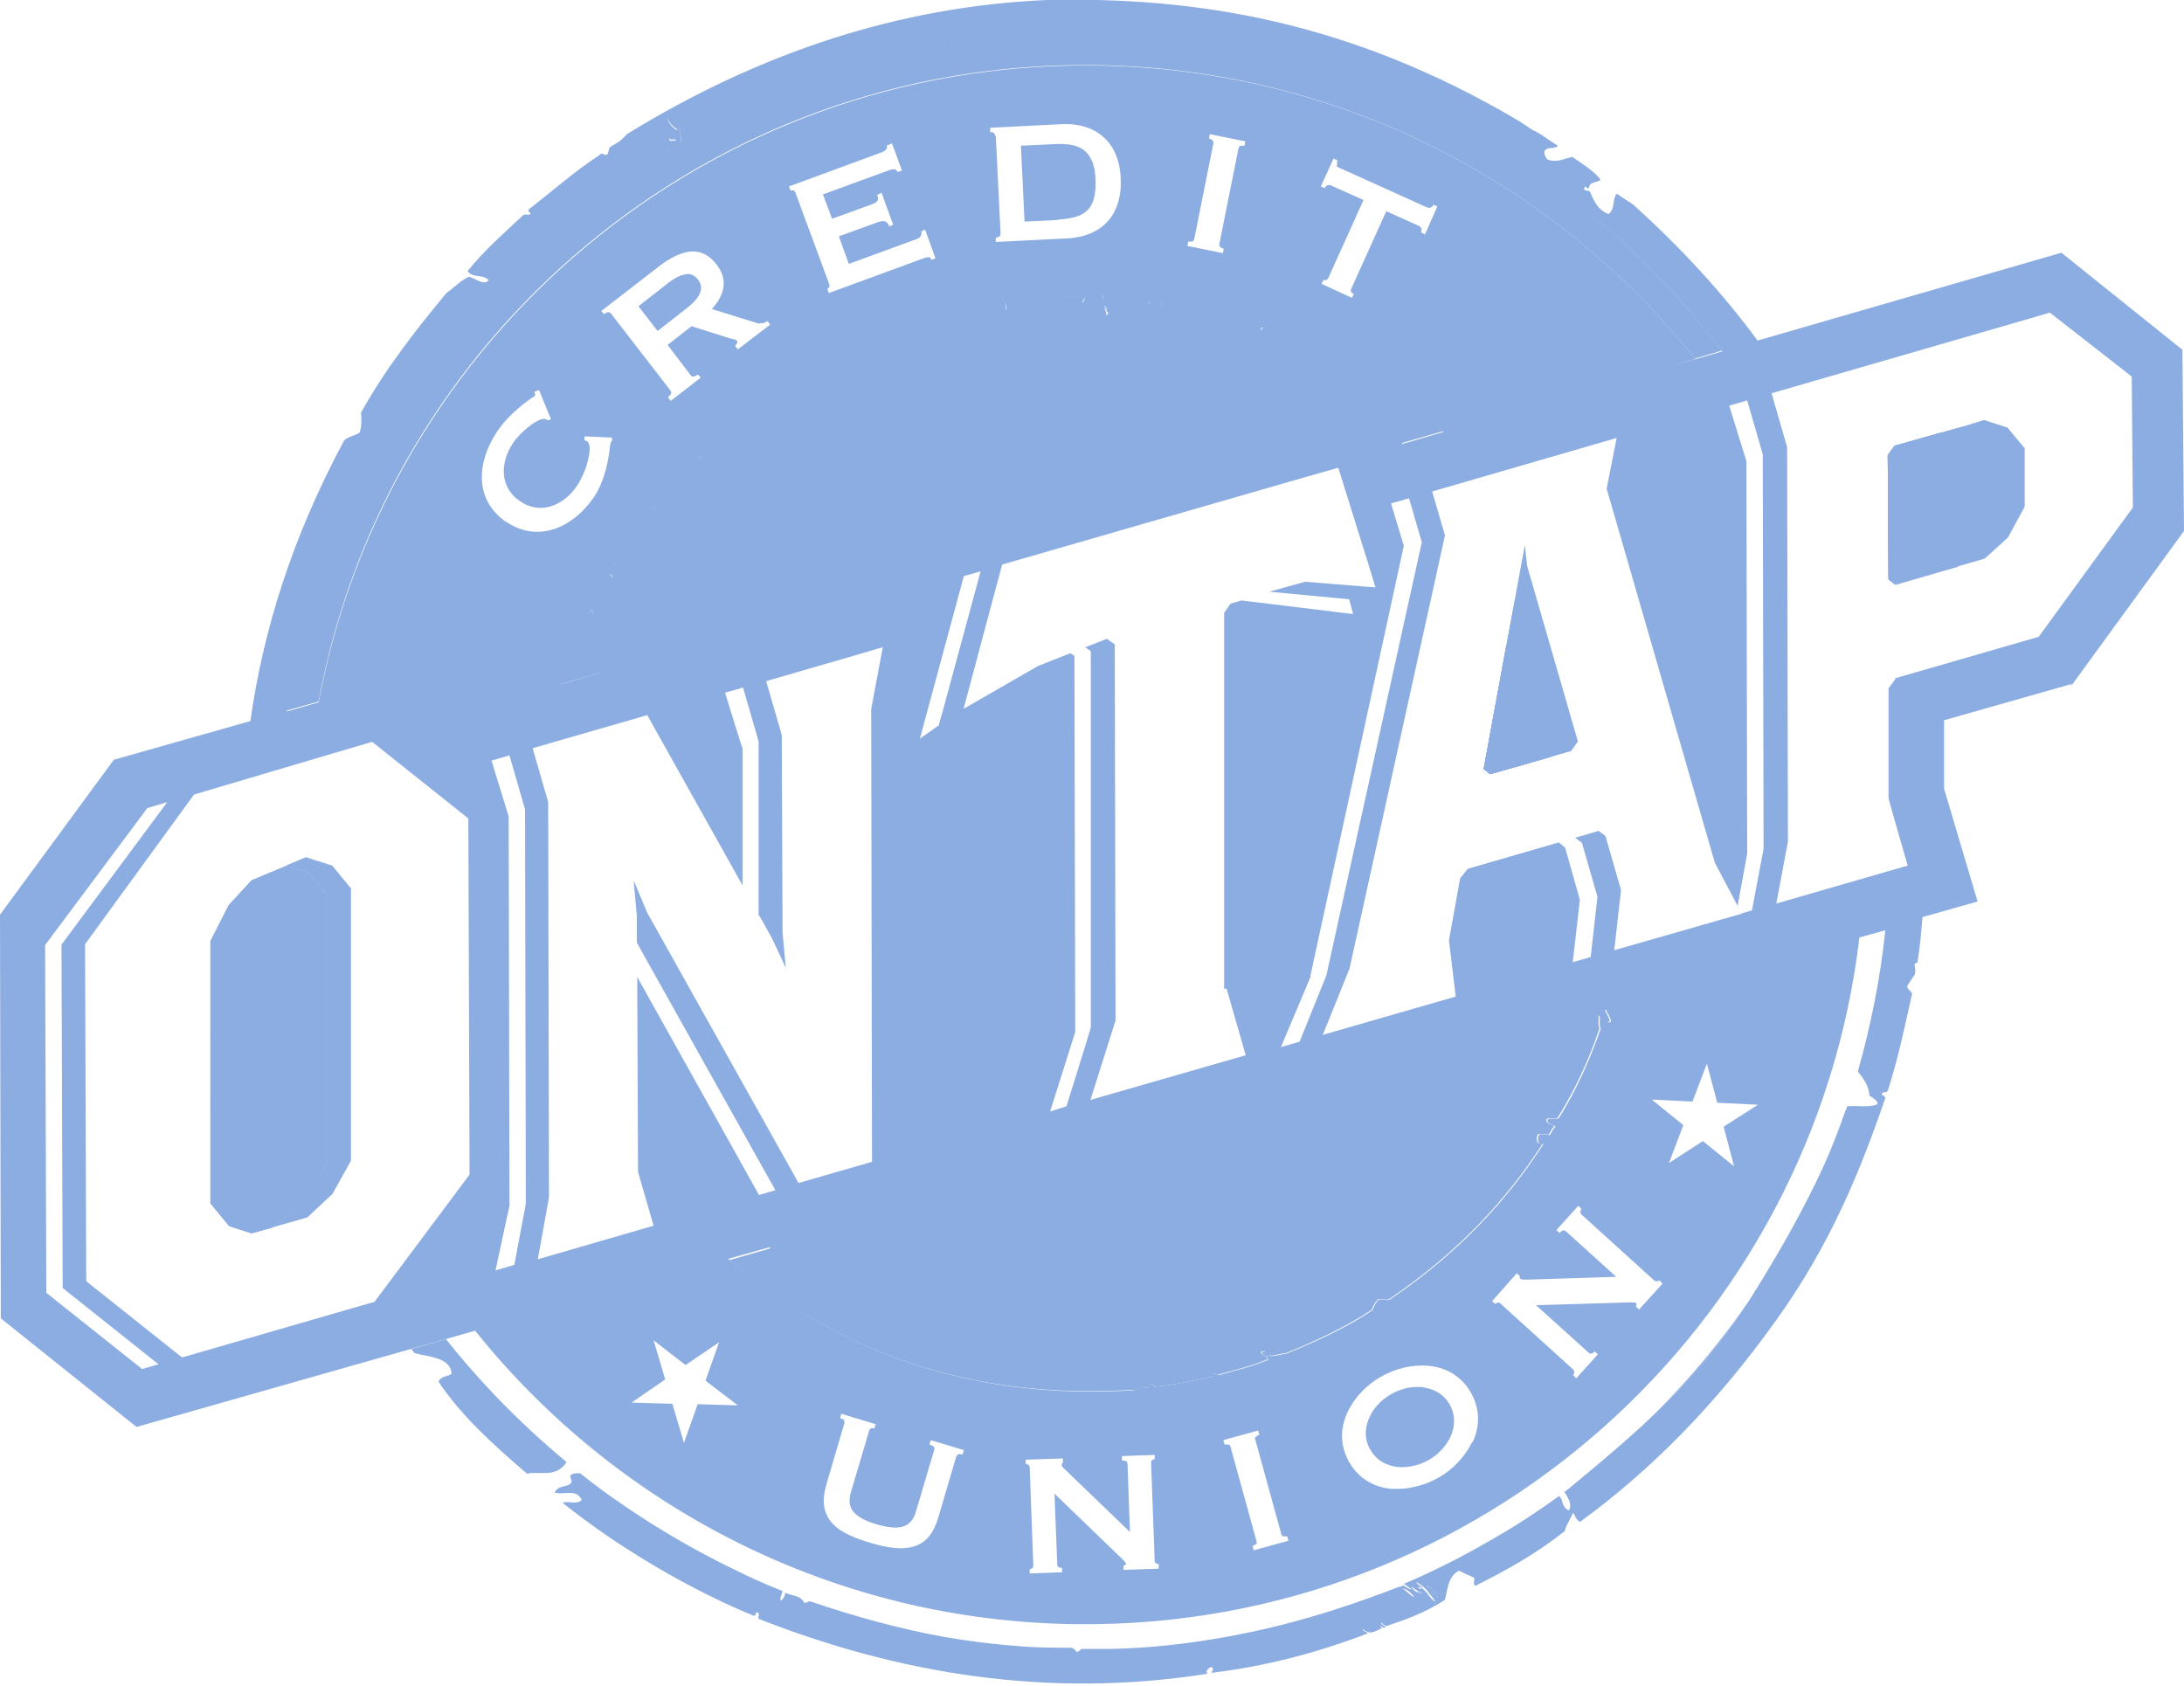 <?xml version="1.0" encoding="UTF-8"?>
<svg xmlns="http://www.w3.org/2000/svg" version="1.1" viewBox="0 0 547 422.2" fill="#8CADE1">
  <defs>
    <style>
      .cls-1 {
        fill: #8CADE1;
      }
    </style>
  </defs>
  <g>
    <g id="Layer_2">
      <path class="cls-1" d="M254,412.8c-5.9-.5-11.8-1.2-17.6-2.2,5.9,1.1,11.8,1.8,17.6,2.2Z"></path>
      <path class="cls-1" d="M411.4,357.1c9.7-9,19.1-19.3,27.6-32.7-8,11.9-17.3,22.8-27.6,32.7Z"></path>
      <path class="cls-1" d="M306.8,410.4c-9.4,1.7-19,2.7-28.8,3,9.7-.2,19.3-1.3,28.8-3Z"></path>
      <path class="cls-1" d="M462.2,278.2c-1.8,5-3.7,9.9-5.8,14.6,2.3-5,4.2-9.8,5.8-14.6Z"></path>
      <path class="cls-1" d="M350.3,397.8c1.2.9,2.3,1.8,3.7,2.7-.5-1-1.7-1.9-2.8-2.7,2.8.9,5.6,2.4,8.2,3.8,0-.4-1.8-1.5-.3-.6-1.6-1.5-1.8-2.8-4.5-4.3-.2.5,2,1.1,1.2,1.3-.2-.1-.3-.2-.5-.3-.9.6,1.4,1.3.7,1.4-.3-.2-.5-.4-.8-.5-.1.2.2.3.4.5.5.8-1.6-.9-2.2-1.2-.2.4.6.5.9.8-.8,0-1.9-1.1-2.8-1.6-5.5,2.4-11.1,4.5-16.8,6.4,5.2-1.7,10.3-3.5,15.4-5.5h0Z"></path>
      <path class="cls-1" d="M167.1,37.5c.1,0,.2-.1.3-.2-.1,0-.2-.1-.3-.2,0,.1,0,.3,0,.4h0Z"></path>
      <path class="cls-1" d="M358.6,399.1c.5.2,1.2,1.1,1.7.9-.5-.2-1.2-1.1-1.7-.9Z"></path>
      <path class="cls-1" d="M357.2,398c.9.4,1.9,1.3,2.7,1.1-1.2-.5-1.6-1.9-2.6-2,.5.7.8.7-.1.9h0Z"></path>
      <path class="cls-1" d="M313.6,13c-7.2-1.6-14.4-2.6-21.5-3.3,40.8,4.2,78,20.5,108,45.3-4.3-3.6-8.9-7.2-13.9-10.7-25.6-17.2-49.6-26.6-72.7-31.3h0Z"></path>
      <path d="M111.6,335.4h0s-8.6,2.5-8.6,2.5c.2.2.6.7.8,1,2.9.9,9.1.9,9.3,5.2-1.1.8-2.4.4-3.3,1.9,5.3,8.1,13.5,15.7,22.2,23.1,3.2-.7,7,1.1,9.7-2.6,0-.1.2-.2.2-.3-11.8-9.8-21.9-20.3-30.2-30.8Z"></path>
      <path class="cls-1" d="M315.7,82.7c0-.3.2-.6.6-.8-8.2-3.1-16.8-5.1-25.6-6.2,0,.3.6.8.4,1-.6-1.6-1.9-1.2-2.9-1.4,0,.2.3.4.1.5-.2-.4-.4-.7-.8-.6.1.3.6.8.3,1,0-.2-.2-.6-.4-.9-3.4-.5-6.8-1-10.5-.6-1,1.1,0-1.6-2-1.6-.5-.7-3.3,3.3-3.8,2.7-.1-.5.7-.8.4-1.3-5.5-.1-11.1,0-17,1.1-.6.7-1.7,1.3-2.6,2-.1-.6.2-1.1-.3-1.8-13.8,2-28.2,6.4-43.6,14.2-13.6,6.8-23.6,15.3-32.6,23.8-.2.2.5.8,0,.9-.4.2-.6-.4-1.1,0-4,3.9-7.3,8-10.7,12,0,.5.4,1.1.1,1.5-.7.4-1.3.7-2,1.1-.4.5-.5,1-.7,1.5-.2,0-.6-.1-.7.2-2.3,3-4,6.2-6.3,9.3.2.3.2.4-.1.3v.5c-2.7,4.1-4.8,7.6-6.5,12.2-.2,0-.3,0-.4.2-2.6,5.9-4.9,11.8-6.7,17.9l89.1-25.8,4.2-13.3,103.5-30,3.5,11.7,20.8-6c-13.9-12.1-28.9-20.6-44.7-26,.4.6-.9.9-1.1.6h0ZM148.5,153.7c-.2-.4-.4-.7-.6-1.1.3,0,1,.9.6,1.1ZM152.8,143.7c.3.1.5.5.7.8-.4.2-.5-.4-.7-.8ZM277.3,77.6c-.3,0-.5-.7-.7-1,.3,0,.5.7.7,1ZM277.4,79.1c-.5-.3-.3-1.3-.9-1.9.5.1.8,1,1.2,1.5-.6-.2-.4,0-.3.5h0Z"></path>
      <path class="cls-1" d="M386.3,44.3c-25.6-17.2-49.6-26.6-72.7-31.3-23.1-5-45.2-5.1-66.9-3-2.7-3.2-6.7-3.1-9.2-1-.6.9-1.3,1.7-.9,2.4-22.7,4.6-44.8,12.1-66,24.3-.3-2.4.1-4.9-3.1-6.7-.7.9.7,2.5,2.1,3.4-.6,1.2-1.3,1.2-2,1.9,0,1.4,1.8,0,1.6,1-.7,1-.9,2.6-2.2,1.6-.1.5.5.7-.2,1.3-21.1,13.5-41.7,29.2-60.2,54.9-2,3-4,6.1-6,9.1-15.7,26.5-24.8,51.7-28.9,75.8l8.1-2.3C96.6,84.4,177.2,15.4,273.5,16.3c61.2.5,115.6,29.2,151,73.5l6.8-2c-11.9-15.2-25.7-29.9-45-43.5h0Z"></path>
      <path class="cls-1" d="M358.6,399.1c.5.2,1.2,1.1,1.7.9-.5-.2-1.2-1.1-1.7-.9Z"></path>
      <path class="cls-1" d="M284,348.2c1.2-.5,2.3-.6,3.4-.6.5-.2.5-.7,1.1-.9.4,0,.5.9,1,.6,4.6-.4,9.5-1.6,14.3-2.5.5-.1-.1-.6.2-.9.5.1.8.7,1.5.3,3.9-1.1,7.8-2,11.9-3.7-.2-1.5-1.3-.5-1.6-1.9,1.2-.4,1,0,1.8.9,1.4.2,3-.5,4.5-.6,6.9-2.8,14.6-6.3,21.4-10.8.4-1,.9-1.9,1.6-2.7,1-.1,1.8.3,2.8,0,17.3-11.7,29.4-24.9,38.5-39-.5.2-1,0-1.4-.4-.1-.7-.2-1.5.3-2,.9,0,1.7,0,2.5.2.7-.7.7-1.5,1.5-2.1-.6-.7-2.1-.4-2-1.8,1.1-.5,1.8,0,2.8-.3,4.5-7.2,7.9-14.7,10.5-22.4-.4-1.1-.2-2-.2-2.9-.5-1.3,1.9,2.1,2.6,1.1.7.2-.8-2.2-1.1-3l-219.2,62.8c9.6,8.2,19.8,14.4,30.2,19.7,21.8,10.4,45.5,14.4,70.8,12.8h0Z"></path>
      <path class="cls-1" d="M357.2,398c.9.4,1.9,1.3,2.7,1.1-1.2-.5-1.6-1.9-2.6-2,.5.7.8.7-.1.9h0Z"></path>
      <path d="M152.8,143.7c.2.3.4.9.7.8-.2-.2-.4-.7-.7-.8Z"></path>
      <path d="M147.9,152.6c.2.4.4.7.6,1.1.4-.2-.3-1.2-.6-1.1Z"></path>
      <polygon class="cls-1" points="390.1 187.2 379.4 150.2 371.6 192.6 373.3 193.9 388.4 189.6 390.1 187.2"></polygon>
      <polygon class="cls-1" points="502 128.5 502 113.9 497.8 108.7 491.8 106.8 474.5 111.8 472.8 114.1 473 145.2 474.7 146.5 490.2 142 499.1 133.9 502 128.5"></polygon>
      <polygon class="cls-1" points="389.3 187.4 379.1 152 371.6 192.6 373.2 193.9 373.2 193.9 387.6 189.8 389.3 187.4"></polygon>
      <polygon class="cls-1" points="82 291.4 82 224.2 77.1 218.5 71.6 216.9 63 220.5 57.3 226.7 52.7 235.7 52.7 301.4 57.4 307.1 63 308.9 68.1 307.5 68.3 307.4 77.1 299.7 82 291.4"></polygon>
      <polygon class="cls-1" points="498 134.3 501.2 127.8 501.2 114 496.9 108.8 491.1 107 474.5 111.7 472.8 114 473 145 474.5 146.2 489.2 142.2 489.4 142.1 498 134.3"></polygon>
      <polygon class="cls-1" points="382.5 141.8 381.9 136.5 381.9 136.5 382.5 141.8 395.2 185.8 393.5 188.1 373.2 193.9 373.2 193.9 393.5 188.1 395.2 185.8 382.5 141.8"></polygon>
      <polygon class="cls-1" points="68.3 307.4 77.1 299.7 82 291.4 82 224.2 77.1 218.5 71.6 216.9 72.1 216.6 76.6 214.7 76.6 214.7 72.1 216.6 71.6 216.9 63 220.5 57.3 226.7 52.7 235.7 52.7 301.4 57.4 307.1 63 308.9 68.1 307.5 68.3 307.4 77 304.9 77 304.9 68.3 307.4"></polygon>
      <polygon class="cls-1" points="389.3 187.4 379.1 152 371.6 192.6 373.2 193.9 373.2 193.9 387.6 189.8 389.3 187.4"></polygon>
      <polygon class="cls-1" points="489.2 142.2 489.2 142.2 489.4 142.1 498 134.3 501.2 127.8 501.2 114 496.9 108.8 491.1 107 491.1 107 496.9 105.2 502.8 107.1 507.1 112.3 507.1 126.9 502.9 134.6 497.1 139.9 497.1 139.9 502.9 134.5 507.1 126.9 507.1 112.3 502.8 107.1 496.9 105.2 491.1 107 491.1 107 474.5 111.6 472.8 114 473 145 474.5 146.2 489.2 142.2"></polygon>
      <polygon class="cls-1" points="371.6 192.6 373.2 193.9 373.2 193.9 383.1 191.1 385.2 188.6 377.3 161.4 371.6 192.6"></polygon>
      <polygon class="cls-1" points="482.2 144.1 483.5 143.7 493.6 134.7 497.1 128 497.1 115.2 493 110.3 485.9 108.4 474.5 111.7 472.8 114 473 145 474.5 146.2 482.2 144.1"></polygon>
      <g>
        <path d="M264.9,55c3.7-.2,6-.9,7.4-2.3,1.6-1.5,2.2-4,2.1-7.6s-1.1-6-2.8-7.4c-1.6-1.3-4-1.8-7.6-1.6l-8.3.4.9,19,8.3-.4Z"></path>
        <path d="M172.1,68.7c-1.3,0-3,.8-4.9,2.3l-7.3,5.7,4.8,6.2,7.3-5.7h0c5.2-4,3.4-6.4,2.8-7.2-.8-1-1.7-1.4-2.8-1.4Z"></path>
        <path d="M356.4,347.4c-.5,0-1.1,0-1.7,0-2.1,0-4.4.7-6.3,1.8-2.5,1.4-4.5,3.6-5.5,6-.8,1.9-1.5,4.8.3,7.9s4.6,4,6.6,4.3c2.6.3,5.5-.3,8-1.7h0c4.9-2.8,8.2-8.7,5.3-13.9-1.8-3.1-4.6-4-6.6-4.3Z"></path>
        <polygon points="381.9 136.5 381.2 140.4 379.4 150.1 379.1 152 389.3 187.4 387.6 189.8 393.5 188.1 395.2 185.7 382.5 141.8 381.9 136.5"></polygon>
        <polygon points="502.8 107.1 496.9 105.2 491.1 107 491.1 107 496.9 108.8 501.2 114 501.2 127.8 498 134.3 489.4 142.1 489.2 142.2 490.2 141.9 497.1 139.9 502.9 134.6 507.1 126.9 507.1 112.3 502.8 107.1"></polygon>
        <polygon points="83.2 216.8 76.6 214.7 72.1 216.6 71.6 216.9 77.1 218.5 82 224.2 82 291.4 77 299.7 68.3 307.4 77 304.9 83.3 299 87.9 290.7 87.9 222.5 83.2 216.8"></polygon>
        <polygon points="371.6 192.6 373.2 193.9 383.1 191.1 383.1 191.1 385.2 188.6 377.3 161.4 371.6 192.6"></polygon>
        <polygon points="73.9 298.6 78.7 290.7 78.6 225.7 74.3 220.5 66.8 219 63.2 220.5 57.5 226.7 52.9 235.7 53 301.4 57.6 307.1 61.9 308.5 74 298.6 73.9 298.6"></polygon>
        <polygon points="497.1 128 497.1 115.2 493 110.3 485.9 108.4 474.5 111.7 472.8 114 472.8 114 473 145 474.5 146.2 482.2 144.1 483.5 143.7 493.6 134.7 497.1 128"></polygon>
        <path d="M518.6,172l28.4-39-.4-45.4-30.3-24.3-76.1,22c-8.6-11.7-19-23.1-31.2-34.1-1.4-.9-2.8-1.8-4.1-2.7-1.2,1.8-.3,3.7-2,5.1-3-1.1-3.8-3.7-4.7-5.6-.5-.5-1.6,0-1.4-.9.5-1,.7.7,1.2-.1,0-1.7,3-1.3,2.8-2.1-1.5-2-4.4-3.8-7-5.6-2.1.4-4,1.6-6.3.6-.5-.7-.9-1.4-.6-2.2,1-1.1,2.4-.2,3.3-1.2-2.1-1.2-4.3-3.1-6.3-3.9-1.1-.7-2.2-1.5-3.3-2.2C337.9,5.1,299.4-.8,262.2,0c-37,1.6-72,13.2-105.2,33.6-1.3,1.6-2.7,2.4-4.2,3.2-.5.7-.2,1.2-.8,2-.6.2-1.4-.8-1.8,0-6,3.9-11.8,9-17.7,13.6-.6.6.6.8.3,1.3-.7.2-1.6-.3-2.2.6-4.6,4.3-9.2,8.3-13.5,13.6,1.4,1.9,4,.7,5.3,2.3-1.3,1.4-3.2-.4-4.9-.9-2,.8-3.8,2.8-5.7,4.1-7.3,8.8-15.4,19.1-21.4,30,.2,1.6.2,3.2-.3,4.9-1.2.9-2.7.9-3.9,2-13.2,24.6-20.3,47.8-23.5,70.3l-34.2,9.7L0,229.1l.2,101.1,34,27.2,84.8-24.1c35.4,44.2,90,73,151.1,73.5,100.6.9,184.1-74.4,195.6-172l6.5-1.8c-1.2,11.5-3.5,23.4-6.9,35.4,0,0,0,0,0,0,1.6,1.9,2.8,3.8,2.9,6,1,.7,2.2,1.3,2,2.2-2.4.9-5.1.2-7.6.5h0c-.1.4-.2.8-.4,1.1-1.6,4.8-3.5,9.7-5.8,14.6-4.5,9.7-10.1,19.7-16.3,29.7-.4.6-.8,1.2-1.1,1.8-8.4,13.4-17.8,23.7-27.6,32.7-5.7,5.2-11.4,10-17.1,14.7-.8.7-1.7,1.4-2.5,2,.9,1.3,2.1,3.3,1.1,4.6-2-1-1.2-2.5-2.4-3.6-5.4,3.9-10.9,7.5-16.5,10.7-7.4,4.3-14.8,8.1-22.4,11.3,0,0,0,0,0,0,.9.5,1.9,1.6,2.8,1.6-.2-.3-1.1-.4-.8-.8.6.3,2.7,2,2.2,1.2-.2-.2-.5-.3-.4-.5.3.2.5.4.8.5.7-.1-1.6-.8-.7-1.4.2,0,.3.2.5.3.7-.1-1.4-.8-1.2-1.3,2.7,1.5,2.9,2.8,4.5,4.3-1.5-.8.2.2.3.6-2.6-1.4-5.4-3-8.2-3.8,1,.9,2.3,1.7,2.8,2.7-1.5-.9-2.5-1.8-3.7-2.7-5.1,2-10.2,3.8-15.4,5.5-9.2,3-18.6,5.4-28.1,7.1-9.4,1.7-19,2.8-28.8,3-2.5,0-5,0-7.4,0,0,0,0,0,0,0-.4.4-.7.8-1.2.7-.2-.3-.4-.5-.8-.8-.1,0-.2-.2-.4-.2-4.7,0-9.5,0-14.3-.5-5.8-.4-11.7-1.2-17.6-2.2-11-2-22.1-5-33.5-8.9h-.2c-.5,0-.9.5-1.4.3-.9-1.9-3.3-1.7-4.8-2.5.2.5-.5,1.8-1.1,2-.2-.8.4-1.7.5-2.4-3.8-1.5-7.7-3.2-11.7-5.2-7.5-3.6-15.4-8-22.9-12.8-5.6-3.6-11-7.4-16.1-11.5-.8,0-1.7-.1-2.4.5-.3.8.7,1.2,0,2.1-1.3,1-2.9.3-4,2.2,2.1.8,5.5-1.1,6.8,1.9-1.4,1.3-3.3.1-4.8.7,14.6,11.7,32.7,22.1,47.9,28.3.7.1.2-1.2,1-.8.7.4-.2,1.2.3,1.6,39.7,15.6,77,19.3,112.4,13.7-.9-.5.5-1.9,1.1-1.6.3.4.2.9-.3,1.4,13.5-1.6,26.5-5,39.3-9.9-.4-.4-1.4-.6-1.3-1.1,2,1.8,3.4.3,4.9-.2-.2-.2-.6-.3-.5-.6.6.5,1,.6,1.4.3-.5-.4-1.4-.6-1.1-1.2,0,.4.7.7,1.2,1,5-1.7,10-3.5,14.7-6.6.6-2.2.7-5.9,3.5-7.3,1.2.6,2.5,1.2,3.7,1.7.5.6-.4,1.5.4,2.1,7.6-3.8,15.2-8,22.4-13.7.3-1.5,1.4-3,2.1-4.6.6.8.6,1.6,1.7,2.3,17.3-12.6,33.8-29,49.2-50.6,13.6-18.9,21.2-37.8,27.3-55.6.1-.5-1.3-.7-.8-1.2.5-.5,1.1.2,1.5-.9,2.6-8.1,4.2-16,6-24-.2-.7-1.4-1.2-1.2-2,.6-1,1.3-1.9,1.9-2.9.2-.9,0-1.8-.1-2.6.4-.1.9-.3.8-.8.6-3.7.9-7.3,1.2-10.9l13.8-3.9-8.4-28.3v-17.1s32-9.1,32-9.1ZM357.3,397.1h0c1,0,1.4,1.5,2.6,2-.8.2-1.8-.7-2.7-1.1.9-.1.6-.1.1-.8ZM358.6,399.1c.5-.2,1.1.7,1.7.9-.5.2-1.1-.7-1.7-.9ZM35.6,342.9l-24-19.1-.3-87.1,25.6-34.3,5-1.5-26.5,35.7.3,86,24,19.1-4.1,1.2ZM93.7,326.1l-4.9,1.4-43.2,12.5h0s0,0,0,0l-24-19.1-.3-84.4,27.3-37.5h0s44.6-13.2,44.6-13.2h0s24.1,19.2,24.1,19.2l.3,89.2-23.9,32ZM79.8,175.9l-8,2.3c4.1-24.1,13.2-49.2,28.9-75.7h0c2-3,4-6.1,6-9.1,18.6-25.8,39.2-41.5,60.2-54.9.5-.4.3-.6.2-.9,0-.1,0-.2,0-.4.1,0,.2.2.3.2.7.3,1-.2,1.3-.8.2-.3.3-.7.5-1,.2-1-1.7.4-1.6-1,.6-.7,1.4-.8,2-1.9-1.4-.9-2.8-2.6-2.1-3.4,3.1,1.7,2.9,4,3.1,6.3,0,.1,0,.3,0,.4,20-11.5,40.8-18.8,62.2-23.5,1.3-.3,2.5-.6,3.8-.8-.4-.6.3-1.5.9-2.4,2.5-2.1,6.5-2.2,9.2,1,.6,0,1.3-.1,1.9-.2,14.3-1.3,28.7-1.6,43.6-.2,7.1.7,14.2,1.8,21.5,3.3,23.1,4.7,47.1,14.1,72.7,31.3,5,3.5,9.5,7.1,13.9,10.7,12.4,10.5,22.3,21.5,31.1,32.8l-13.6,3.9,5.1-1.5,1.7-.5c-35.4-44.4-89.8-73-151-73.5h0c-96.3-.8-176.8,68.1-193.8,159.6ZM307.2,247.6l4.8,16.7-38.9,11.2h0s0,0,0,0h0c0,0,6.3-19.9,6.3-19.9l-.2-94.2-2-1.4-4.8,1.9-.6.2,1.4,1v94.2c.1,0-6.1,19.8-6.1,19.8h0c0,0-4.1,1.3-4.1,1.3h0c0,0,6.3-19.9,6.3-19.9l-.2-94.2-1-.7-8.1,3.2-18.6,10.7h0s0-.2,0-.2h0c0-.1,9.6-35.9,9.6-35.9l74.2-21.4h0l9.8-2.8h.2c0,0,7.3,23.4,7.3,23.4l2,6.5-2.9-.2h0s-14.7-1.2-14.7-1.2l-9,2.5,20,1.9,1,3.7-27.9-3.4h-.1s-2.7.8-2.7.8l-1.6,2.3v94.2ZM235.9,178.8l-.8,2.9-4.7,3.3,1.4-5.2,9.6-35.5,4.2-1.2h0s-9.7,35.8-9.7,35.8ZM328.2,244.4l23.4-107.7-3.2-10.6,4.5-1.3,3.2,11-23.9,108.5-6.7,16.6h0s-4.1,1.2-4.1,1.2l-.6.2,7.5-17.8ZM351.2,111c-21.9-17.4-49.6-27.9-79.8-27.9-55.8,0-103.2,35.6-120.8,85.3l-10.2,3c1.8-6,4.2-11.9,6.7-17.8,0-.2.2-.3.4-.2,1.7-4.5,3.8-8,6.4-12.2l.2-.5c.3,0,.3,0,0-.3,2.2-3,4-6.2,6.3-9.3,0-.4.5-.3.7-.2.2-.5.4-1.1.7-1.5.7-.4,1.3-.7,2-1.1.3-.4-.2-1-.1-1.5,3.5-4,6.8-8.1,10.7-12,.5-.5.7.1,1.1,0,.4-.2-.3-.7,0-.9,8.9-8.4,19-17,32.6-23.8,15.4-7.8,29.9-12.2,43.6-14.2.5.7.2,1.2.3,1.8.9-.7,2-1.3,2.6-2,5.9-1.1,11.5-1.2,17-1.1.3.6-.5.8-.4,1.4.5.6,3.3-3.4,3.8-2.7,2,0,1,2.7,2,1.6,3.6-.3,7.1.1,10.5.6.2.3.5.7.4.9.3-.2-.1-.7-.3-1,.3,0,.6.1.8.6.1-.1,0-.3-.1-.5,1,.2,2.3-.2,2.9,1.4.2-.3-.3-.7-.4-1,8.8,1.1,17.4,3.1,25.6,6.2-.4.2-.6.4-.6.8.2.3,1.4,0,1.1-.6,15.8,5.4,30.8,13.8,44.6,25.9l-10.3,3ZM190.4,80.9c.7.2,1.3-.1,1.8-.5h0s0,0,0,0l.7.9-8.1,6.2-.7-.9h0c.2-.2.4-.4.5-.7.1-.2.1-.4,0-.5-.2-.3-.7-.4-1.5-.6h-.1s-9.8-3.1-9.8-3.1l-6,4.7,5.8,7.6c.3.4.8.5,1.8-.2h0s.7.8.7.8l-7.5,5.8-.7-.9h0c.4-.4.7-.7.8-.9,0-.3,0-.5-.1-.7l-15-19.4c-.2-.2-.4-.3-.7-.3-.3,0-.6.2-1,.5h0s-.7-.8-.7-.8h0s14.6-11.3,14.6-11.3c2.9-2.2,5.5-3.4,7.8-3.6,2.5-.2,4.7.9,6.5,3.3,2.7,3.5,2.3,7.2-1.2,11.1l11.9,3.7ZM222.3,36.4h0c0,0,1.1-.5,1.1-.5h0c0,0,2.5,6.8,2.5,6.8l-1.1.4h0c-.1-.4-.4-.6-.7-.7-.4,0-.9,0-1.6.3l-16.4,6,2.3,6.1,9.9-3.6c.6-.2,1.1-.5,1.4-.8.3-.4.3-.9,0-1.6h0c0,0,1.1-.5,1.1-.5h0c0,0,2.9,8,2.9,8l-1,.4h0c-.5-1.5-1.4-1.5-2.7-1.1l-9.9,3.6,2.5,6.9,16.9-6.2c.5-.2.9-.4,1.1-.8.2-.3.3-.7.1-1.1h0c0,0,1-.5,1-.5h0c0,0,2.6,7.2,2.6,7.2l-1,.4h0c0,0,0,0,0,0-.3-.9-.9-.8-2-.4l-23.7,8.7-.4-1h0c.4-.2.7-.6.5-1.2l-8.5-23c-.1-.3-.3-.5-.5-.5-.2,0-.4,0-.7,0h0s-.4-1-.4-1h0s23.1-8.5,23.1-8.5c.6-.2,1.1-.5,1.3-.9.2-.3.2-.6.1-1ZM249.2,34c0-.3-.1-.5-.3-.7s-.5-.2-.9-.2h0v-1.1s0,0,0,0l17.9-.9c4.1-.2,7.6.8,10.2,3,2.8,2.3,4.4,6,4.6,10.6.2,4.6-1,8.4-3.5,11h0c-2.3,2.4-5.8,3.8-9.8,4l-18,.9v-1.1s0,0,0,0c.4,0,.7-.1.9-.3.2-.2.3-.4.3-.7l-1.2-24.5ZM302.8,34.7h0l.2-1.1h0l8.9,1.8-.2,1.1h0c-.4,0-.8,0-1,0-.2,0-.4.3-.5.6l-4.8,24c-.1.6.3,1,1.1,1.2h0l-.2,1.1h0l-8.9-1.8.2-1.1h0c.4,0,.8,0,1,0,.2,0,.4-.3.5-.6l4.8-24c.1-.6-.3-1-1.1-1.2ZM334.7,41.4c.1.3.4.5.7.6l21.9,9.9c.6.3,1.3.2,1.7-.6h0c0,0,1,.4,1,.4h0c0,0-3.1,7-3.1,7l-1-.5h0c.2-.5.2-.8,0-1.1-.1-.3-.4-.5-.7-.6l-8-3.6-8.8,19.5c-.1.3-.1.5,0,.7.1.2.3.4.7.5h0s-.5,1-.5,1h0s-7.6-3.5-7.6-3.5l.5-1h0s0,0,0,0c.4.2.9.1,1.2-.5l8.8-19.5-8-3.6c-.3-.2-.7-.2-.9-.1-.3,0-.6.3-.8.7h0c0,0-1-.4-1-.4l3.2-7,1,.5h0c-.2.5-.2.8,0,1.1ZM128.8,316.8h0s-4.7,1.4-4.7,1.4l3.5-16.2-.2-97.5-4.3-14,4.5-1.3,3.9,13.5.2,98.8-2.9,15.4ZM126.7,130.7c-3.7-2.6-5.8-6.2-6-10.5-.2-3.9,1.2-8.2,3.8-12.1,1.6-2.4,3.7-4.5,6.2-6.6,1.1-.9,2-1.5,2.6-1.9.4-.2.6-.4.7-.5.1-.2,0-.6-.1-.8,0,0,0-.2,0-.2h0c0,0,1.1-.4,1.1-.4h0c0,0,3,7.3,3,7.3l-.7.3h0c-.1-.1-.3-.2-.5-.3h-.1c-1.5-.7-6.1,2.9-8.1,5.8-1.7,2.5-2.6,5.3-2.4,7.9.2,2.8,1.6,5.2,4,6.8,5.5,3.8,11.3.7,14.3-3.8,1.2-1.8,2.3-4.3,2.8-6.6.6-2.4.5-4.1-.3-4.6-.2-.1-.4-.2-.6-.2h0v-1h.1l6.8.3v.7c.1,0,.1,0,.1,0,0,.1-.1.2-.2.2,0,0-.1.1-.2.2-.1.2-.2.8-.3,1.7-.3,2.5-1.1,7.9-4,12.2-2.7,3.9-6.2,6.7-9.9,7.9-1.5.5-2.9.7-4.4.7-2.6,0-5.2-.9-7.6-2.5ZM137.3,200.9l-3.9-13.5,18.7-5.4,4.9-1.4,5.1-1.5,23.9,42.7v-34.3c-.1,0-4.4-14-4.4-14l4.5-1.3,3.9,13.5v43.5c.1,0,.9,1.4.9,1.4l2.5,4.5,3.4,7.3-.8-8.9-.2-49.4-3.9-13.5,19.3-5.6,4.8-1.4,5.1-1.5-2.9,15.5.2,113.4-18.4,5.3h0s0,0,0,0h0s-37.9-67.7-37.9-67.7l-3.4-8.1.8,8.9v5s0,1.7,0,1.7l34.7,62h0s-4.1,1.2-4.1,1.2h0s-30.5-54.6-30.5-54.6l.2,48.8,3.9,13.5-29,8.4h0s0,0,0,0h0s2.8-15.5,2.8-15.5l-.2-98.8ZM174.7,351.8l-3.4,9.6-2.9-9.8-10.2-.3,8.4-5.8-2.9-9.8,8,6.2,8.4-5.7-3.4,9.6,8.1,6.2-10.2-.3ZM240.9,364.3h0c-.4-.1-.7-.2-.9,0-.2,0-.4.3-.5.5l-4.5,15.3c-1.2,4-3.1,6.3-6,7.2-.9.3-1.9.4-3,.5-2.2,0-4.8-.4-8.1-1.4-5-1.5-8.1-3.1-9.8-5.3-1.9-2.4-2.3-5.3-1.1-9.4l4.5-15.3c0-.3,0-.5-.1-.7-.2-.2-.5-.4-1-.5h0s.3-1.1.3-1.1h0s8.6,2.6,8.6,2.6l-.3,1.1h0c-.7-.2-1.2,0-1.3.5l-4.6,15.5c-.6,2.1-.4,3.7.8,5,1.1,1.2,2.9,2.2,5.7,3,2.8.8,4.9,1,6.4.6,1.7-.5,2.8-1.7,3.4-3.8l4.6-15.5c.2-.6-.2-1-1.2-1.3h0s.3-1.1.3-1.1h0s8.3,2.5,8.3,2.5l-.3,1.1ZM290.2,392.9l-8.8.3v-1.1s0,0,0,0c.3,0,.6-.1.6-.4,0-.2-.3-.6-.9-1.2l-17-16.4.7,17.7c0,.3.1.5.3.7.2.1.5.2.8.2h.1v1.1s0,0,0,0l-8.1.3v-1.1s0,0,0,0c.5,0,.9-.3.9-.9l-.9-24.5c0-.3-.1-.5-.3-.7-.2-.1-.4-.2-.7-.2h0v-1.1s0,0,0,0l9.3-.3v1.1s0,0,0,0c0,0-.2,0-.2.1,0,0-.1.2-.1.4,0,.3.3.7,1.1,1.4l16,15.4-.6-17c0-.3-.1-.5-.3-.7-.2-.1-.5-.2-1-.2h-.1v-1.1s0,0,0,0l8.2-.3v1.1s0,0,0,0c-.5,0-.9.3-.9.9l.9,24.5c0,.2,0,.5.3.6.2.2.4.2.7.2h0s0,0,0,0v1.1s0,0,0,0ZM304,344c-.4.2.3.7-.2.8-4.8.9-9.7,2.1-14.3,2.5-.5.3-.6-.5-1-.6-.6.2-.6.6-1.1.9-1.1,0-2.2,0-3.4.6-25.3,1.6-49-2.4-70.8-12.8-10.4-5.2-21.2-12-30.8-20.1l10.3-2.9c21.7,16.9,49,27,78.7,27,55.1,0,102-34.8,120.2-83.5l10.6-3c.4.8,1.8,3.2,1.1,3h0c-.6,1-3.1-2.4-2.6-1.1,0,.9-.2,1.8.2,2.9-2.7,7.7-6,15.2-10.5,22.4-1,.3-1.8-.2-2.8.3-.2,1.4,1.4,1,2,1.8-.8.6-.9,1.5-1.5,2.1-.8-.1-1.6-.3-2.5-.2-.5.5-.4,1.3-.3,2,.4.4.8.6,1.3.4-9.1,14.1-21.2,27.3-38.5,39-1,.3-1.9-.1-2.8,0-.8.8-1.2,1.8-1.6,2.7-6.7,4.5-14.5,8-21.4,10.8-1.5.2-3.1.8-4.5.6-.8-.8-.6-1.3-1.8-.9.3,1.3,1.3.3,1.6,1.9-4.1,1.7-8,2.6-11.9,3.7-.6.4-1-.2-1.5-.3ZM322.7,385.9l-8.7,2.4-.3-1.1h0c.4-.1.7-.3.9-.5.2-.2.2-.4.1-.7l-6.5-23.6c0-.3-.2-.5-.5-.6-.3,0-.6,0-1,0h0s-.3-1.1-.3-1.1h0s8.7-2.4,8.7-2.4l.3,1.1h0c-.4.1-.7.3-.9.5-.2.2-.2.4-.1.7l6.5,23.6c0,.3.2.5.5.6.2,0,.6,0,1,0h0s0,0,0,0l.3,1.1h0ZM368.7,361.2c-1.7,3.5-4.7,6.8-8.4,8.9-3,1.7-6.5,2.7-9.8,2.8-.7,0-1.4,0-2.1,0-3.2-.3-7.7-1.8-10.5-6.7-2.8-5-1.8-9.5-.4-12.5,1.7-3.6,4.7-6.8,8.4-8.9,3.7-2.1,8-3.1,12-2.7h0c3.2.3,7.7,1.8,10.5,6.7,2.8,5,1.8,9.5.4,12.5ZM416.4,321.5l-5.9,6.5h0s-.8-.8-.8-.8h0c.1-.2.2-.3.2-.5,0-.1,0-.2-.1-.3-.2-.2-.6-.2-1.5-.2l-23.6.7,13.2,11.9c.2.2.4.3.7.2.2,0,.5-.2.8-.5h0s0,0,0,0l.8.7h0s-5.4,6-5.4,6h0s-.8-.8-.8-.8h0c.2-.2.3-.5.3-.7,0-.2-.1-.5-.3-.7l-18.2-16.5c-.2-.2-.4-.3-.7-.2-.2,0-.4.2-.6.3h0s0,0,0,0l-.8-.7h0s6.2-7,6.2-7h0s.8.8.8.8h0c-.1.2-.2.4.1.6.2.2.7.2,1.8.2l22.2-.7-12.6-11.4c-.4-.4-1-.3-1.6.4h0s0,0,0,0l-.8-.7h0s5.5-6.1,5.5-6.1h0s.8.8.8.8h0c-.2.3-.3.5-.3.8,0,.2.1.4.3.6l18.2,16.5c.5.4,1,.2,1.3,0h0s0,0,0,0h0s.8.8.8.8h0ZM434.4,292.2l-7.9-6.4-8.5,5.5,3.6-9.5-7.9-6.4,10.2.5,3.6-9.5,2.6,9.8,10.2.5-8.6,5.5,2.6,9.9ZM436.4,228.8l-32.1,9.2h0s1.7-15.1,1.7-15.1l-3.9-13.5-1.7-1.3-5.1,1.5-.8.2,1.7,1.3,3.9,13.5-1.7,15.1-4.5,1.3,1.8-15.6-3.7-13.1-1.6-1.3-22.8,6.6-1.9,2.4-2.8,15.5,1.7,14.1-33.3,9.6h0s0,0,0,0l6.7-16.6,23.9-108.5-3.2-11h0s46.2-13.4,46.2-13.4l-2.5,12.7,27.1,93.7,5.7,10.8,2.4-13.1-.2-98.3-4.3-13.9,4.5-1.3,3.9,13.5.2,98.8-2.9,15.4h0s3.1-.9,3.1-.9l-5.8,1.7ZM474.7,170.1h0s-1.7,2.3-1.7,2.3v27.5c-.1,0,4.8,16.9,4.8,16.9l-32.9,9.5h0s0,0,0,0h0s2.9-15.5,2.9-15.5l-.2-98.8-3.9-13.5,64.6-18.7,5.1-1.5,20.5,16,.3,32.8-23.6,32.4-36,10.4Z"></path>
      </g>
    </g>
  </g>
</svg>

